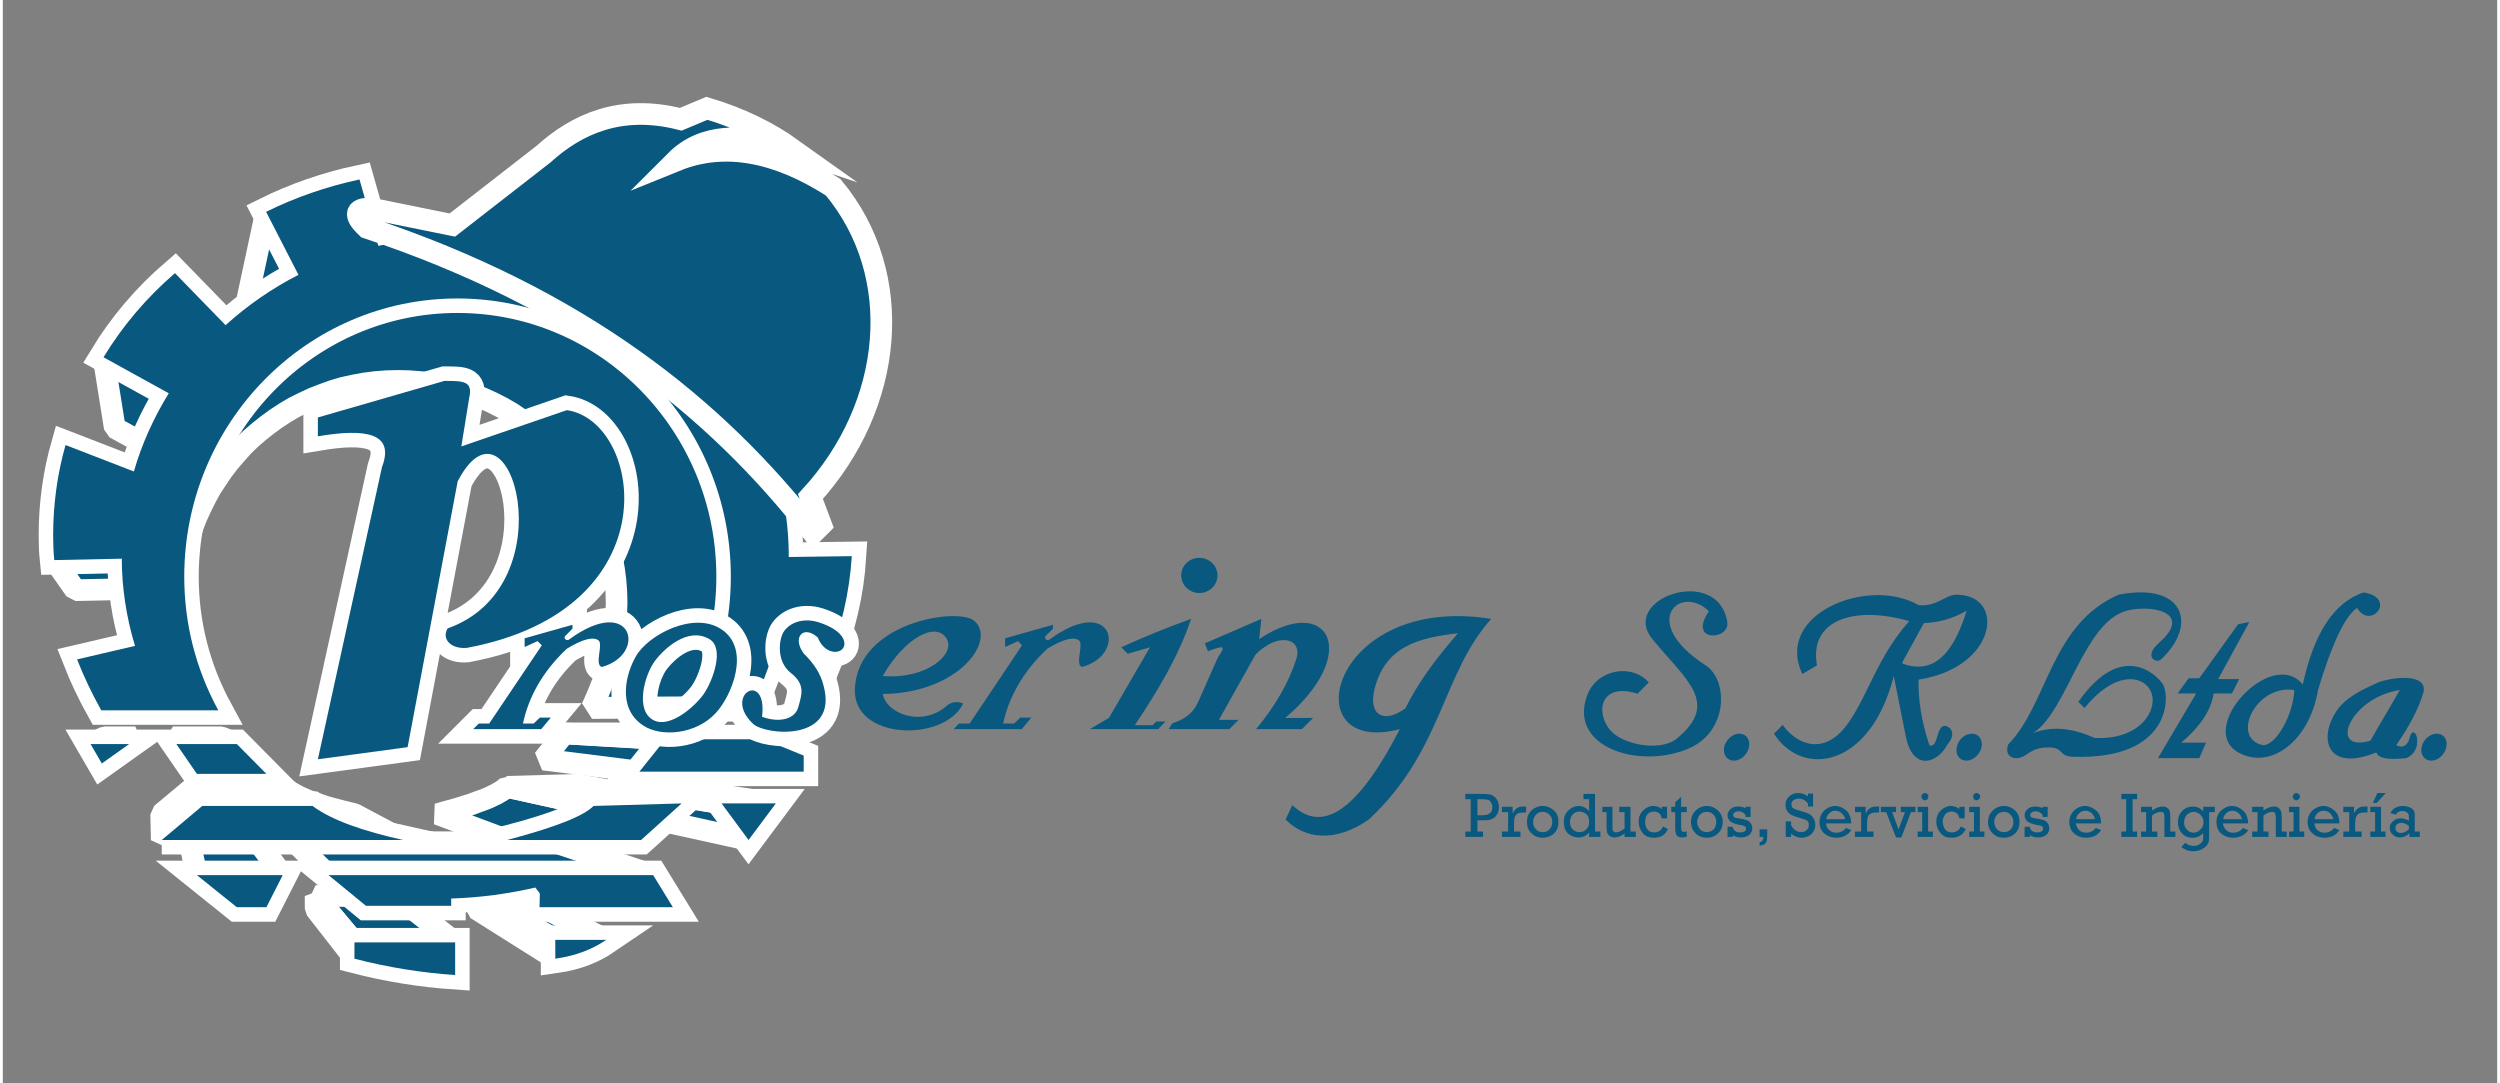 <?xml version="1.0" encoding="UTF-8"?>
<!DOCTYPE svg PUBLIC "-//W3C//DTD SVG 1.1//EN" "http://www.w3.org/Graphics/SVG/1.1/DTD/svg11.dtd">
<!-- Creator: CorelDRAW 2019 (64-Bit) -->
<svg xmlns="http://www.w3.org/2000/svg" xml:space="preserve" width="360px" height="156px" version="1.1" style="shape-rendering:geometricPrecision; text-rendering:geometricPrecision; image-rendering:optimizeQuality; fill-rule:evenodd; clip-rule:evenodd"
viewBox="0 0 88.67 38.51"
 xmlns:xlink="http://www.w3.org/1999/xlink">
 <rect x="0" y="0" width="88.67" height="38.51" fill="#808080" stroke="none"/>
 <defs>
  <style type="text/css">
   <![CDATA[
    .str2 {stroke:white;stroke-width:0.77;stroke-miterlimit:22.926}
    .str1 {stroke:white;stroke-width:1.03;stroke-miterlimit:22.926}
    .str0 {stroke:white;stroke-width:0.77;stroke-linejoin:bevel;stroke-miterlimit:22.926}
    .fil1 {fill:none}
    .fil0 {fill:#085880}
    .fil2 {fill:#085880;fill-rule:nonzero}
   ]]>
  </style>
 </defs>
 <g id="Capa_x0020_1">
  <g id="_2581283445952">
   <g>
    <g>
     <polygon class="fil0 str0" points="27.43,23.09 23.06,23.52 24.55,23.93 29.29,23.6 "/>
     <polygon class="fil0 str0" points="24.78,25.14 20.94,25.16 22.46,25.15 26.68,25.13 "/>
     <polygon class="fil0 str0" points="6.57,19 6.37,20.25 6.44,19.86 6.52,19.47 6.63,19.1 6.75,18.73 6.89,18.37 7.05,18.02 7.22,17.68 7.4,17.35 7.61,17.03 7.82,16.72 8.05,16.42 8.3,16.13 8.55,15.85 8.82,15.59 9.11,15.34 9.4,15.11 9.7,14.89 10.02,14.68 10.34,14.49 10.68,14.32 11.02,14.16 11.38,14.02 11.74,13.89 12.11,13.78 12.48,13.7 12.86,13.63 13.25,13.58 13.65,13.55 14.05,13.54 14.45,13.55 14.84,13.58 15.23,13.63 15.61,13.7 15.99,13.78 16.36,13.89 16.72,14.02 17.07,14.16 17.42,14.32 17.75,14.49 18.08,14.68 18.39,14.89 18.7,15.11 18.99,15.34 19.27,15.59 19.54,15.85 19.8,16.13 20.04,16.42 20.27,16.72 20.49,17.03 20.69,17.35 20.88,17.68 21.05,18.02 21.21,18.37 21.35,18.73 21.47,19.1 21.57,19.47 21.66,19.86 21.73,20.25 21.78,20.64 21.81,21.05 21.82,21.45 21.81,21.69 21.8,21.93 21.79,22.17 21.76,22.4 21.73,22.64 21.69,22.87 21.65,23.11 21.59,23.34 21.54,23.57 21.47,23.8 21.4,24.03 21.32,24.26 21.23,24.49 21.14,24.71 21.04,24.94 20.94,25.16 24.78,25.14 24.91,24.86 25.03,24.58 25.15,24.3 25.25,24.02 25.35,23.73 25.44,23.44 25.52,23.15 25.6,22.86 25.66,22.57 25.72,22.28 25.77,21.99 25.81,21.69 25.84,21.4 25.86,21.1 25.87,20.8 25.88,20.5 25.86,19.99 25.83,19.49 25.76,19 25.68,18.51 25.57,18.03 25.44,17.56 25.29,17.1 25.11,16.65 24.92,16.21 24.7,15.79 24.47,15.37 24.22,14.97 23.95,14.58 23.66,14.21 23.35,13.85 23.03,13.51 22.69,13.18 22.34,12.87 21.97,12.57 21.59,12.3 21.2,12.04 20.79,11.8 20.37,11.58 19.94,11.38 19.5,11.21 19.05,11.05 18.59,10.92 18.12,10.81 17.64,10.72 17.16,10.66 16.66,10.62 16.16,10.61 15.66,10.62 15.17,10.66 14.69,10.72 14.21,10.81 13.74,10.92 13.28,11.05 12.83,11.21 12.38,11.38 11.95,11.58 11.54,11.8 11.13,12.04 10.73,12.3 10.35,12.57 9.99,12.87 9.63,13.18 9.3,13.51 8.98,13.85 8.67,14.21 8.38,14.58 8.11,14.97 7.86,15.37 7.63,15.79 7.41,16.21 7.22,16.65 7.04,17.1 6.89,17.56 6.76,18.03 6.65,18.51 "/>
     <polygon class="fil0 str0" points="9.36,7.53 8.6,11.07 9.53,12.87 10.51,9.77 "/>
     <polygon class="fil0 str0" points="3.58,12.7 3.98,15.21 5.84,16.23 5.9,13.98 "/>
     <polygon class="fil0 str0" points="1.83,19.91 2.58,20.98 4.5,20.94 4.23,19.86 "/>
     <polygon class="fil0 str0" points="3.5,25.25 3.92,25.25 7.25,25.25 7.66,25.25 "/>
     <polygon class="fil0 str0" points="3.12,26.45 3.61,26.21 4.71,26.21 4.49,26.45 "/>
     <polygon class="fil0 str0" points="6.17,26.45 6.05,26.21 7.77,26.21 8.32,26.45 "/>
     <polygon class="fil0 str0" points="14.23,29.86 12.5,28.94 12.29,28.89 12.09,28.84 11.9,28.79 11.71,28.74 11.52,28.69 11.34,28.63 11.17,28.57 11.01,28.52 10.85,28.46 10.69,28.39 10.55,28.33 10.41,28.26 10.28,28.19 10.15,28.12 10.04,28.05 11.15,28.75 11.3,28.84 11.45,28.93 11.62,29.01 11.79,29.1 11.97,29.18 12.16,29.26 12.36,29.33 12.57,29.41 12.78,29.48 13.01,29.55 13.24,29.61 13.48,29.68 13.72,29.74 13.97,29.8 "/>
     <polygon class="fil0 str0" points="11.01,28.65 9.93,27.97 6.79,27.97 7.09,28.65 "/>
     <polygon class="fil0 str0" points="7.09,28.65 6.79,27.97 5.63,28.94 5.65,29.86 "/>
     <polygon class="fil0 str0" points="26.51,29.86 22.33,28.94 21.55,27.9 25.55,28.56 "/>
     <polygon class="fil0 str0" points="21,28.65 17.92,27.97 17.86,28.02 17.8,28.07 17.73,28.12 17.64,28.17 17.54,28.23 17.43,28.28 17.31,28.34 17.17,28.4 17.01,28.46 16.84,28.52 16.66,28.59 16.46,28.65 16.24,28.72 16,28.79 15.74,28.86 15.46,28.94 17.93,29.86 18.28,29.76 18.6,29.67 18.9,29.59 19.17,29.5 19.43,29.42 19.66,29.34 19.87,29.26 20.06,29.19 20.24,29.11 20.39,29.04 20.53,28.97 20.65,28.91 20.76,28.84 20.85,28.78 20.93,28.71 "/>
     <polygon class="fil0 str0" points="22.63,27.43 19.22,27 19.96,26.07 23.55,26.28 "/>
     <polygon class="fil0 str0" points="23.55,26.28 19.96,26.07 22.76,26.07 27.05,26.28 "/>
     <polygon class="fil0 str0" points="25.55,28.56 21.55,27.9 23.1,27.9 27.48,28.56 "/>
     <polygon class="fil0 str0" points="24.13,28.56 20.42,27.9 17.92,27.97 21,28.65 "/>
     <polygon class="fil0 str0" points="6.9,31.11 6.64,29.94 9.08,29.94 9.95,31.11 "/>
     <polygon class="fil0 str0" points="19.64,33.41 16.83,31.78 18.28,31.78 21.45,33.41 "/>
     <polygon class="fil0 str0" points="19.09,31.76 16.39,30.46 16.26,30.29 18.93,31.55 "/>
     <polygon class="fil0 str0" points="19.08,32.25 16.38,30.85 16.39,30.46 19.09,31.76 "/>
     <polygon class="fil0 str0" points="12.5,33.5 11.12,31.85 13.98,31.85 16.08,33.5 "/>
     <polygon class="fil0 str0" points="12.5,34.08 11.12,32.31 11.12,31.85 12.5,33.5 "/>
     <polygon class="fil0 str0" points="19.64,34.08 16.83,32.31 16.83,31.78 19.64,33.41 "/>
     <polygon class="fil0 str0" points="11.58,31.11 10.38,29.94 19.61,29.94 23.12,31.11 "/>
    </g>
    <g>
     <path class="fil1 str1" d="M7.66 25.25c-0.81,-1.49 -1.21,-3.1 -1.21,-4.75 0,-5.46 4.35,-9.89 9.71,-9.89 5.37,0 9.72,4.43 9.72,9.89 0,1.59 -0.38,3.16 -1.1,4.64l1.9 -0.01c0.26,-0.71 0.54,-1.37 0.75,-2.04l1.86 0.51c0.51,-1.24 0.81,-2.54 0.89,-3.83l-2.24 0.03c0,-6.27 -5.31,-11.36 -11.85,-11.36 -0.95,0 -1.86,0.1 -2.74,0.3l-0.67 -2.36c-1.17,0.25 -2.29,0.64 -3.32,1.15l1.15 2.24c-0.94,0.48 -1.82,1.09 -2.59,1.79l-1.8 -1.85c-1,0.86 -1.86,1.87 -2.54,2.99l2.32 1.28c-0.53,0.86 -0.96,1.8 -1.24,2.78l-2.43 -0.94c-0.29,1.02 -0.44,2.1 -0.44,3.21 0,0.29 0.01,0.59 0.04,0.88l2.4 -0.05c0,1.02 0.16,2.08 0.47,3.1l-2.06 0.48c0.24,0.61 0.52,1.2 0.86,1.81l4.16 0zm-4.54 1.2l1.37 0 -0.97 0.69 -0.4 -0.69zm3.05 0l2.15 0 1.05 1.06 -2.47 0 -0.73 -1.06zm-0.52 3.41l8.58 0c-1.39,-0.31 -2.52,-0.69 -3.22,-1.21l-3.92 0 -1.44 1.21zm12.28 0l4.76 0 1.44 -1.3 -3.13 0.09c-0.32,0.32 -1.15,0.7 -3.07,1.21zm4.7 -2.43l0.92 -1.15 3.5 0 1.42 0.58 0 0.57 -5.84 0zm2.92 1.13l1.93 0 -0.97 1.3 -0.96 -1.3zm-18.65 2.55l3.05 0 -0.58 1.14 -1.05 0 -1.42 -1.14zm4.68 0l11.54 0 0.7 1.14 -4.74 0 0.01 -0.49 -0.16 -0.21c-0.96,0.22 -1.96,0.36 -2.99,0.39l0 0.26 -3.03 0 -1.33 -1.09zm0.92 2.39l3.58 0 0 1.16c-1.19,-0.08 -2.38,-0.27 -3.58,-0.58l0 -0.58zm7.14 0.58l0 -0.67 1.81 0c-0.47,0.32 -1.04,0.56 -1.81,0.67z"/>
     <path id="1" class="fil0" d="M7.66 25.25c-0.81,-1.49 -1.21,-3.1 -1.21,-4.75 0,-5.46 4.35,-9.89 9.71,-9.89 5.37,0 9.72,4.43 9.72,9.89 0,1.59 -0.38,3.16 -1.1,4.64l1.9 -0.01c0.26,-0.71 0.54,-1.37 0.75,-2.04l1.86 0.51c0.51,-1.24 0.81,-2.54 0.89,-3.83l-2.24 0.03c0,-6.27 -5.31,-11.36 -11.85,-11.36 -0.95,0 -1.86,0.1 -2.74,0.3l-0.67 -2.36c-1.17,0.25 -2.29,0.64 -3.32,1.15l1.15 2.24c-0.94,0.48 -1.82,1.09 -2.59,1.79l-1.8 -1.85c-1,0.86 -1.86,1.87 -2.54,2.99l2.32 1.28c-0.53,0.86 -0.96,1.8 -1.24,2.78l-2.43 -0.94c-0.29,1.02 -0.44,2.1 -0.44,3.21 0,0.29 0.01,0.59 0.04,0.88l2.4 -0.05c0,1.02 0.16,2.08 0.47,3.1l-2.06 0.48c0.24,0.61 0.52,1.2 0.86,1.81l4.16 0zm-4.54 1.2l1.37 0 -0.97 0.69 -0.4 -0.69zm3.05 0l2.15 0 1.05 1.06 -2.47 0 -0.73 -1.06zm-0.52 3.41l8.58 0c-1.39,-0.31 -2.52,-0.69 -3.22,-1.21l-3.92 0 -1.44 1.21zm12.28 0l4.76 0 1.44 -1.3 -3.13 0.09c-0.32,0.32 -1.15,0.7 -3.07,1.21zm4.7 -2.43l0.92 -1.15 3.5 0 1.42 0.58 0 0.57 -5.84 0zm2.92 1.13l1.93 0 -0.97 1.3 -0.96 -1.3zm-18.65 2.55l3.05 0 -0.58 1.14 -1.05 0 -1.42 -1.14zm4.68 0l11.54 0 0.7 1.14 -4.74 0 0.01 -0.49 -0.16 -0.21c-0.96,0.22 -1.96,0.36 -2.99,0.39l0 0.26 -3.03 0 -1.33 -1.09zm0.92 2.39l3.58 0 0 1.16c-1.19,-0.08 -2.38,-0.27 -3.58,-0.58l0 -0.58zm7.14 0.58l0 -0.67 1.81 0c-0.47,0.32 -1.04,0.56 -1.81,0.67z"/>
    </g>
    <path class="fil0 str2" d="M12.95 8.1c7.54,2.51 12.37,6.35 15.86,10.84l0.28 -0.28 -0.38 -1.01c2.97,-3.24 3.41,-7.87 0.81,-10.99 -2.02,-1.3 -3.89,-1.64 -5.59,-0.95 0.93,-0.93 2.34,-1.01 4.13,-0.41 -0.84,-0.6 -1.85,-1.1 -3.03,-1.45l-0.93 0.39c-2.15,-0.55 -3.71,0.18 -4.88,1.24l-3.24 2.52 -2.71 -0.55c-0.56,-0.11 -0.97,0.06 -0.32,0.65z"/>
    <g>
     <path class="fil0" d="M84.16 26.33c-1.52,0.45 -0.74,-1.53 1.05,-1.8l-1.05 1.8zm-16.63 -2.8l0.76 -1.38c0.53,-0.02 1.03,-0.16 1.52,-0.44 -0.55,1.79 -1.34,2.22 -2.28,1.88l0 -0.06zm18.99 2.55c0.25,0 0.4,0.21 0.34,0.48 -0.05,0.26 -0.29,0.48 -0.53,0.48 -0.25,0 -0.4,-0.22 -0.35,-0.48 0.06,-0.27 0.3,-0.48 0.54,-0.48zm-16.52 0c0.24,0 0.39,0.21 0.34,0.48 -0.06,0.26 -0.3,0.48 -0.54,0.48 -0.24,0 -0.4,-0.22 -0.34,-0.48 0.05,-0.27 0.29,-0.48 0.54,-0.48zm15.08 0.41c0.48,-0.69 0.8,-1.31 0.97,-1.88 0.14,-0.61 -0.84,-0.59 -1.54,-0.38 -0.65,0.28 -1.26,0.58 -1.57,1.07 -0.63,0.98 -0.31,2.15 1.43,1.45 0.1,0.21 0.39,0.27 1.07,0.2 0.29,-0.13 0.42,-0.39 0.38,-0.7 -0.02,-0.21 -0.17,-0.31 -0.24,-0.1 -0.08,0.34 -0.24,0.47 -0.5,0.34zm-3.62 -1.96c-1.36,-0.22 -2.29,1.7 -1.12,1.96 0.5,0 1.08,-1.12 1.12,-1.96zm0.3 -0.2c-1.12,-1.36 -3.85,1.62 -2.25,2.44 1.13,0.59 2.49,-0.44 2.79,-2.24 0.48,-1.6 0.95,-2.63 1.39,-2.92 0.49,0.81 1.44,-0.36 0.23,-0.55 -1.06,0.35 -1.77,1.47 -2.16,3.27zm-4.45 0.32l0.39 -0.54 0.38 0 1.38 -1.92 0.4 -0.08 -1.11 2.03 0.75 0 -0.26 0.51 -0.65 0c-0.09,0.6 -0.48,1.18 -1.15,1.75l0.48 0 0.4 0 -0.24 0.55 -1.47 0 1.36 -2.3 -0.66 0zm-5.14 1.41c1.21,-0.76 1.79,-3.94 3.33,-4.35 0.84,-0.23 2.41,0.04 1.14,1.15 -0.56,0.49 -0.08,0.74 0.08,0.58 1.31,-1.22 0.84,-2.76 -1.51,-2.3 -2.42,1.06 -2.51,3.88 -3.92,5.32 -0.16,0.43 0.21,0.59 0.53,0.43 0.23,-0.12 0.38,-0.33 0.93,-0.32 0.52,0.01 0.33,0.31 0.82,0.33 3.53,0.13 3.47,-2.17 3.22,-2.57 -0.19,-0.31 -1.45,-1.61 -3.01,0.62l0.22 0.22c1.15,-1.42 2.19,-1.14 2.39,-0.51 0.2,0.65 -0.48,1.66 -2.04,1.57 -0.81,-0.37 -1.54,-0.42 -2.18,-0.17zm-9.21 0.02l0.31 -0.31c0.53,0.73 1.51,1.11 2.34,-0.08 0.71,-1.02 1.04,-2.35 2.16,-3.61 -1.98,-0.57 -3.57,-0.03 -3.28,1.57l-0.52 0.31c-1.01,-2.15 2.36,-3.48 4.13,-2.45 0.63,0.07 0.96,-0.36 1.32,-0.37 1.79,-0.03 1.51,2.58 -1.32,3.02 -0.01,0.7 0.09,1.45 0.39,2.34 0.33,0.08 0.22,-0.69 0.55,-0.7 0.27,0.05 0.37,0.34 0.09,0.66 -0.35,0.67 -1.2,0.96 -1.47,-0.22l-0.44 -2.21c-0.82,3.24 -3.23,3.65 -4.26,2.05zm-1.23 0c0.24,0 0.4,0.21 0.34,0.48 -0.05,0.26 -0.29,0.48 -0.53,0.48 -0.25,0 -0.4,-0.22 -0.35,-0.48 0.06,-0.27 0.3,-0.48 0.54,-0.48zm-1.08 -4.35c-0.78,1.12 0.77,1.04 0.65,0.37 -0.34,-2.04 -3.84,-0.82 -2.66,0.62 1.19,1.45 2.42,2.27 0.86,3.54 -0.58,0.47 -1.96,0.22 -2.39,-0.34 -0.51,-0.66 -0.28,-1.67 1,-1.26l0.4 -0.4c-0.57,-0.67 -1.83,-0.5 -2.19,0.46 -0.68,1.84 1.84,2.63 3.58,1.9 1.44,-0.59 1.45,-2.44 0.63,-2.97 -2.41,-1.56 -0.88,-2.91 0.12,-1.92z"/>
    </g>
    <g>
     <path class="fil1 str1" d="M11.2 26.99l2.28 -10.39c0.46,-1.21 -0.57,-1.38 -2.28,-1.09l0 -0.67 4.5 -1.3c0.66,0 1.02,0 0.88,0.6l-0.28 1.73 3.75 -1.29c2.7,0.39 3.77,7.08 -3.55,8.45 -0.57,0.05 -0.91,-0.31 -0.69,-0.69 4.31,-1.53 2.21,-8.8 0.36,-5.23l-1.78 9.45 -3.19 0.43zm15.79 -1.51c0.63,0.23 1.18,0.08 1.29,-0.35 0.12,-0.44 0.26,-0.8 -0.27,-1.21 -0.53,-0.42 -0.42,-1.22 -0.24,-1.48 0.22,-0.31 0.68,-0.49 1.23,-0.32 1,0.32 1.03,0.84 0.8,0.99 -0.2,0.14 -0.63,0.06 -0.83,-0.45 -0.52,-0.46 -0.92,0 -0.5,0.57 0.36,0.35 0.6,0.72 0.7,1.12 0.57,2.04 -2.07,1.79 -2.5,1.38 -1.1,-1.04 0.52,-1.93 0.32,-0.25zm-4.24 0.3c-0.93,-0.63 -0.59,-1.85 -0.25,-2.44 0.42,-0.76 2.06,-1.64 3.06,-0.96 1.04,0.71 0.34,2.37 -0.21,2.96 -0.7,0.77 -1.96,0.88 -2.6,0.44zm0.38 -0.18c-0.67,-0.35 -0.31,-1.61 0.04,-2.09 0.34,-0.46 1.19,-1.24 1.95,-0.79 0.54,0.32 0.13,1.47 -0.21,1.96 -0.33,0.46 -1.21,1.22 -1.78,0.92zm-6.41 0.32l0.2 -0.2 0.37 0 1.87 -2.78 -0.15 -0.15 -0.46 0.21 0 -0.31 1.7 -0.48 0 0.14 -0.26 0.26c-0.06,0.06 0.02,0.18 0.13,0.13 2.27,-1.67 2.81,0.53 1.17,0.97 -0.27,-0.09 0.07,-0.82 -0.12,-0.95 -0.19,-0.13 -0.54,-0.05 -1.12,0.3 -0.88,0.83 -1.36,1.73 -1.56,2.66l0.38 0 0.22 -0.21 0.39 0 -0.34 0.41 -2.42 0z"/>
     <path id="1" class="fil0" d="M11.2 26.99l2.28 -10.39c0.46,-1.21 -0.57,-1.38 -2.28,-1.09l0 -0.67 4.5 -1.3c0.66,0 1.02,0 0.88,0.6l-0.28 1.73 3.75 -1.29c2.7,0.39 3.77,7.08 -3.55,8.45 -0.57,0.05 -0.91,-0.31 -0.69,-0.69 4.31,-1.53 2.21,-8.8 0.36,-5.23l-1.78 9.45 -3.19 0.43zm15.79 -1.51c0.63,0.23 1.18,0.08 1.29,-0.35 0.12,-0.44 0.26,-0.8 -0.27,-1.21 -0.53,-0.42 -0.42,-1.22 -0.24,-1.48 0.22,-0.31 0.68,-0.49 1.23,-0.32 1,0.32 1.03,0.84 0.8,0.99 -0.2,0.14 -0.63,0.06 -0.83,-0.45 -0.52,-0.46 -0.92,0 -0.5,0.57 0.36,0.35 0.6,0.72 0.7,1.12 0.57,2.04 -2.07,1.79 -2.5,1.38 -1.1,-1.04 0.52,-1.93 0.32,-0.25zm-4.24 0.3c-0.93,-0.63 -0.59,-1.85 -0.25,-2.44 0.42,-0.76 2.06,-1.64 3.06,-0.96 1.04,0.71 0.34,2.37 -0.21,2.96 -0.7,0.77 -1.96,0.88 -2.6,0.44zm0.38 -0.18c-0.67,-0.35 -0.31,-1.61 0.04,-2.09 0.34,-0.46 1.19,-1.24 1.95,-0.79 0.54,0.32 0.13,1.47 -0.21,1.96 -0.33,0.46 -1.21,1.22 -1.78,0.92zm-6.41 0.32l0.2 -0.2 0.37 0 1.87 -2.78 -0.15 -0.15 -0.46 0.21 0 -0.31 1.7 -0.48 0 0.14 -0.26 0.26c-0.06,0.06 0.02,0.18 0.13,0.13 2.27,-1.67 2.81,0.53 1.17,0.97 -0.27,-0.09 0.07,-0.82 -0.12,-0.95 -0.19,-0.13 -0.54,-0.05 -1.12,0.3 -0.88,0.83 -1.36,1.73 -1.56,2.66l0.38 0 0.22 -0.21 0.39 0 -0.34 0.41 -2.42 0z"/>
    </g>
    <path class="fil0" d="M31.28 24.03c1.54,0.13 2.58,-0.76 2.28,-1.31 -0.37,-0.67 -1.52,-0.03 -2.28,1.31zm0 0.64c2.74,-0.03 4.08,-1.95 3.23,-2.62 -0.66,-0.46 -4.13,0.1 -4.22,2.44 -0.08,1.82 3.17,1.91 3.85,0.52 -0.18,-0.08 -0.36,-0.07 -0.54,0.04 -0.89,0.83 -2.19,0.33 -2.32,-0.38zm2.52 1.25l0.19 -0.2 0.38 0 1.86 -2.78 -0.14 -0.15 -0.46 0.21 0 -0.31 1.7 -0.48 0 0.14 -0.26 0.26c-0.06,0.06 0.02,0.18 0.13,0.13 2.27,-1.67 2.8,0.53 1.16,0.97 -0.26,-0.09 0.08,-0.82 -0.11,-0.95 -0.19,-0.13 -0.54,-0.05 -1.12,0.3 -0.88,0.83 -1.37,1.73 -1.57,2.66l0.39 0 0.22 -0.21 0.39 0 -0.34 0.41 -2.42 0zm5.96 -2.91l0.23 0.23 0.79 -0.23 -1.46 2.51 -0.68 0.4 2.43 0 0.26 -0.27 -0.33 0 -0.13 0.13 -0.63 0c0.83,-1.24 1.58,-2.5 2,-3.78 -0.92,0.33 -1.74,0.67 -2.48,1.01zm2.77 -3.18c0.36,0 0.65,0.28 0.65,0.62 0,0.35 -0.29,0.63 -0.65,0.63 -0.35,0 -0.64,-0.28 -0.64,-0.63 0,-0.34 0.29,-0.62 0.64,-0.62zm-1.09 6.09l2.16 0 0.33 -0.33 -0.7 0 1.3 -2.32c0.84,-0.84 1.69,-0.56 1.45,0.16 -0.26,0.82 -0.74,1.66 -1.43,2.49l1.63 0 0.4 -0.4 -0.99 0c2.73,-2.32 1.52,-4.44 -0.93,-2.8l0.08 -0.72 -2.01 0.87 0.11 0.28c0.61,-0.23 0.63,-0.19 0.35,0.23l-0.71 1.6c-0.16,0.33 -0.4,0.57 -0.9,0.73l-0.14 0.21zm10.29 -3.41c-0.79,0.9 -1.44,1.79 -1.87,2.67 -0.79,0.57 -1.3,0.22 -1.11,-0.63 0.36,-1.58 1.59,-1.88 2.98,-2.04zm1.18 -0.51c-5.76,-0.92 -7.07,4.92 -3.25,3.92 -1.58,3.07 -2.81,3.66 -3.82,2.7l-0.24 0.51c0.66,0.68 1.74,0.85 2.96,0 2.63,-2.45 2.59,-5.17 4.35,-7.13z"/>
    <path class="fil2" d="M52.18 29.56l0 -1.15 -0.19 0 0 -0.19 0.55 0c0.16,0 0.28,0.01 0.36,0.03 0.08,0.03 0.15,0.08 0.2,0.16 0.06,0.08 0.08,0.17 0.08,0.28 0,0.09 -0.01,0.17 -0.05,0.24 -0.04,0.07 -0.08,0.12 -0.13,0.15 -0.05,0.03 -0.11,0.06 -0.18,0.07 -0.07,0.01 -0.16,0.01 -0.3,0.01l-0.1 0 0 0.4 0.2 0 0 0.19 -0.63 0 0 -0.19 0.19 0zm0.24 -0.58l0.13 0c0.15,0 0.25,-0.02 0.31,-0.07 0.06,-0.04 0.09,-0.11 0.09,-0.22 0,-0.07 -0.02,-0.13 -0.05,-0.17 -0.03,-0.05 -0.07,-0.08 -0.11,-0.09 -0.05,-0.01 -0.12,-0.02 -0.23,-0.02l-0.14 0 0 0.57z"/>
    <path id="1" class="fil2" d="M53.51 29.56l0 -0.69 -0.22 0 0 -0.19 0.38 0 0 0.24c0.03,-0.06 0.06,-0.11 0.1,-0.15 0.04,-0.04 0.09,-0.07 0.13,-0.08 0.05,-0.02 0.11,-0.02 0.2,-0.02l0.05 0 0 0.21 -0.04 0c-0.11,0 -0.19,0.01 -0.24,0.03 -0.05,0.02 -0.09,0.06 -0.12,0.12 -0.02,0.05 -0.03,0.15 -0.03,0.3l0 0.23 0.23 0 0 0.19 -0.66 0 0 -0.19 0.22 0z"/>
    <path id="2" class="fil2" d="M54.18 29.22c0,-0.17 0.05,-0.3 0.16,-0.41 0.11,-0.1 0.24,-0.16 0.4,-0.16 0.15,0 0.29,0.06 0.4,0.16 0.11,0.1 0.16,0.24 0.16,0.41 0,0.17 -0.05,0.3 -0.16,0.41 -0.11,0.1 -0.25,0.15 -0.4,0.15 -0.16,0 -0.29,-0.05 -0.4,-0.16 -0.11,-0.1 -0.16,-0.24 -0.16,-0.4zm0.22 0c0,0.1 0.03,0.19 0.1,0.26 0.06,0.07 0.14,0.1 0.24,0.1 0.1,0 0.18,-0.03 0.24,-0.1 0.07,-0.07 0.1,-0.16 0.1,-0.26 0,-0.11 -0.03,-0.19 -0.1,-0.26 -0.07,-0.07 -0.15,-0.1 -0.24,-0.1 -0.1,0 -0.18,0.03 -0.24,0.1 -0.07,0.07 -0.1,0.16 -0.1,0.26z"/>
    <path id="3" class="fil2" d="M56.79 29.56l0 0.19 -0.4 0 0 -0.15c-0.1,0.11 -0.23,0.17 -0.38,0.17 -0.14,0 -0.26,-0.05 -0.37,-0.14 -0.1,-0.1 -0.15,-0.23 -0.15,-0.41 0,-0.17 0.05,-0.31 0.16,-0.41 0.11,-0.1 0.23,-0.16 0.36,-0.16 0.15,0 0.27,0.06 0.38,0.18l0 -0.42 -0.2 0 0 -0.19 0.41 0 0 1.34 0.19 0zm-1.08 -0.34c0,0.11 0.03,0.2 0.1,0.27 0.07,0.06 0.15,0.09 0.24,0.09 0.09,0 0.17,-0.03 0.24,-0.1 0.07,-0.06 0.1,-0.16 0.1,-0.27 0,-0.12 -0.03,-0.21 -0.1,-0.27 -0.08,-0.06 -0.16,-0.09 -0.24,-0.09 -0.1,0 -0.18,0.03 -0.24,0.1 -0.07,0.08 -0.1,0.16 -0.1,0.27z"/>
    <path id="4" class="fil2" d="M58.05 29.56l0 0.19 -0.4 0 0 -0.12c-0.12,0.09 -0.24,0.14 -0.35,0.14 -0.07,0 -0.13,-0.02 -0.18,-0.05 -0.04,-0.03 -0.07,-0.07 -0.09,-0.12 -0.01,-0.05 -0.02,-0.13 -0.02,-0.24l0 -0.49 -0.15 0 0 -0.19 0.36 0 0 0.65c0,0.08 0,0.14 0,0.16 0.01,0.03 0.02,0.05 0.04,0.07 0.02,0.02 0.05,0.03 0.08,0.03 0.1,0 0.2,-0.05 0.31,-0.14l0 -0.58 -0.19 0 0 -0.19 0.4 0 0 0.88 0.19 0z"/>
    <path id="5" class="fil2" d="M59.16 28.68l0 0.41 -0.19 0c-0.01,-0.08 -0.04,-0.14 -0.09,-0.18 -0.05,-0.04 -0.12,-0.06 -0.19,-0.06 -0.09,0 -0.17,0.03 -0.23,0.1 -0.05,0.07 -0.08,0.15 -0.08,0.26 0,0.1 0.02,0.19 0.08,0.27 0.06,0.08 0.14,0.11 0.24,0.11 0.15,0 0.25,-0.07 0.32,-0.21l0.17 0.09c-0.09,0.21 -0.26,0.31 -0.5,0.31 -0.17,0 -0.3,-0.05 -0.4,-0.17 -0.09,-0.12 -0.14,-0.25 -0.14,-0.4 0,-0.16 0.05,-0.29 0.16,-0.4 0.1,-0.1 0.22,-0.16 0.36,-0.16 0.12,0 0.22,0.04 0.3,0.11l0 -0.08 0.19 0z"/>
    <path id="6" class="fil2" d="M59.31 28.87l0 -0.19 0.14 0 0 -0.16 0.21 -0.19 0 0.35 0.2 0 0 0.19 -0.2 0 0 0.52c0,0.08 0.01,0.13 0.02,0.15 0.01,0.02 0.03,0.03 0.07,0.03 0.03,0 0.07,0 0.11,-0.02l0 0.19c-0.05,0.02 -0.11,0.03 -0.16,0.03 -0.06,0 -0.12,-0.01 -0.16,-0.04 -0.04,-0.03 -0.06,-0.07 -0.07,-0.11 -0.01,-0.04 -0.02,-0.12 -0.02,-0.22l0 -0.53 -0.14 0z"/>
    <path id="7" class="fil2" d="M60.01 29.22c0,-0.17 0.06,-0.3 0.17,-0.41 0.1,-0.1 0.24,-0.16 0.39,-0.16 0.16,0 0.29,0.06 0.4,0.16 0.11,0.1 0.17,0.24 0.17,0.41 0,0.17 -0.06,0.3 -0.17,0.41 -0.11,0.1 -0.24,0.15 -0.4,0.15 -0.15,0 -0.29,-0.05 -0.4,-0.16 -0.1,-0.1 -0.16,-0.24 -0.16,-0.4zm0.22 0c0,0.1 0.04,0.19 0.1,0.26 0.07,0.07 0.15,0.1 0.24,0.1 0.1,0 0.18,-0.03 0.25,-0.1 0.06,-0.07 0.09,-0.16 0.09,-0.26 0,-0.11 -0.03,-0.19 -0.1,-0.26 -0.06,-0.07 -0.14,-0.1 -0.24,-0.1 -0.09,0 -0.18,0.03 -0.24,0.1 -0.06,0.07 -0.1,0.16 -0.1,0.26z"/>
    <path id="8" class="fil2" d="M61.31 29.75l0 -0.36 0.19 0 0 0.03c0.01,0.05 0.04,0.09 0.08,0.12 0.05,0.04 0.11,0.05 0.17,0.05 0.07,0 0.12,-0.01 0.16,-0.03 0.04,-0.03 0.06,-0.06 0.06,-0.1 0,-0.04 -0.01,-0.07 -0.05,-0.09 -0.03,-0.02 -0.1,-0.04 -0.2,-0.05 -0.14,-0.03 -0.25,-0.07 -0.31,-0.12 -0.06,-0.06 -0.1,-0.13 -0.1,-0.22 0,-0.09 0.04,-0.16 0.11,-0.22 0.06,-0.06 0.15,-0.09 0.27,-0.09 0.1,0 0.18,0.02 0.26,0.06l0 -0.05 0.18 0 0 0.36 -0.18 0 0 -0.07c-0.06,-0.08 -0.14,-0.13 -0.25,-0.13 -0.06,0 -0.1,0.01 -0.14,0.04 -0.03,0.02 -0.05,0.05 -0.05,0.09 0,0.04 0.02,0.07 0.05,0.09 0.03,0.01 0.1,0.03 0.21,0.04 0.1,0.02 0.18,0.04 0.24,0.06 0.05,0.02 0.09,0.06 0.13,0.11 0.03,0.05 0.05,0.11 0.05,0.18 0,0.09 -0.04,0.17 -0.11,0.23 -0.08,0.06 -0.18,0.09 -0.3,0.09 -0.11,0 -0.21,-0.03 -0.28,-0.08l0 0.06 -0.19 0z"/>
    <path id="9" class="fil2" d="M62.45 29.75l0 -0.27 0.27 0 0 0.24c0,0.08 -0.01,0.14 -0.02,0.18 -0.01,0.05 -0.04,0.08 -0.08,0.11 -0.04,0.03 -0.1,0.04 -0.17,0.05l0 -0.12c0.09,-0.01 0.13,-0.07 0.13,-0.16 0,-0.01 0,-0.02 0,-0.03l-0.13 0z"/>
    <path id="10" class="fil2" d="M63.38 29.75l0 -0.55 0.19 0 0 0.13c0.09,0.17 0.21,0.25 0.36,0.25 0.07,0 0.14,-0.02 0.19,-0.07 0.05,-0.04 0.08,-0.1 0.08,-0.18 0,-0.07 -0.02,-0.13 -0.06,-0.16 -0.05,-0.03 -0.13,-0.06 -0.25,-0.09 -0.13,-0.04 -0.24,-0.07 -0.3,-0.11 -0.07,-0.03 -0.12,-0.08 -0.16,-0.14 -0.04,-0.06 -0.06,-0.13 -0.06,-0.21 0,-0.13 0.04,-0.23 0.13,-0.31 0.09,-0.08 0.19,-0.12 0.32,-0.12 0.13,0 0.24,0.04 0.35,0.12l0 -0.1 0.18 0 0 0.46 -0.18 0 0 -0.1c-0.08,-0.12 -0.19,-0.18 -0.33,-0.18 -0.08,0 -0.15,0.02 -0.19,0.06 -0.05,0.04 -0.07,0.08 -0.07,0.14 0,0.04 0.01,0.07 0.03,0.11 0.03,0.03 0.06,0.05 0.09,0.06 0.04,0.02 0.11,0.04 0.21,0.07 0.13,0.03 0.23,0.07 0.29,0.1 0.06,0.03 0.12,0.08 0.16,0.15 0.05,0.07 0.07,0.15 0.07,0.24 0,0.14 -0.05,0.24 -0.14,0.33 -0.09,0.08 -0.21,0.13 -0.34,0.13 -0.14,0 -0.27,-0.05 -0.38,-0.15l0 0.12 -0.19 0z"/>
    <path id="11" class="fil2" d="M65.71 29.27l-0.9 0c0.01,0.1 0.05,0.18 0.12,0.24 0.06,0.06 0.14,0.09 0.25,0.09 0.14,0 0.26,-0.06 0.34,-0.17l0.19 0.08c-0.06,0.09 -0.14,0.16 -0.24,0.21 -0.09,0.04 -0.19,0.06 -0.3,0.06 -0.16,0 -0.3,-0.05 -0.42,-0.15 -0.11,-0.1 -0.17,-0.24 -0.17,-0.41 0,-0.17 0.06,-0.3 0.17,-0.41 0.11,-0.1 0.24,-0.16 0.39,-0.16 0.14,0 0.27,0.06 0.39,0.16 0.11,0.1 0.17,0.26 0.18,0.46zm-0.22 -0.15c-0.01,-0.08 -0.05,-0.14 -0.12,-0.21 -0.06,-0.06 -0.14,-0.09 -0.23,-0.09 -0.08,0 -0.15,0.03 -0.21,0.09 -0.06,0.05 -0.1,0.12 -0.11,0.21l0.67 0z"/>
    <path id="12" class="fil2" d="M66.06 29.56l0 -0.69 -0.22 0 0 -0.19 0.38 0 0 0.24c0.03,-0.06 0.06,-0.11 0.1,-0.15 0.04,-0.04 0.09,-0.07 0.13,-0.08 0.05,-0.02 0.12,-0.02 0.2,-0.02l0.05 0 0 0.21 -0.04 0c-0.11,0 -0.19,0.01 -0.24,0.03 -0.05,0.02 -0.09,0.06 -0.12,0.12 -0.02,0.05 -0.03,0.15 -0.03,0.3l0 0.23 0.23 0 0 0.19 -0.66 0 0 -0.19 0.22 0z"/>
    <polygon id="13" class="fil2" points="67.3,29.77 66.95,28.87 66.76,28.87 66.76,28.68 67.3,28.68 67.3,28.87 67.16,28.87 67.39,29.48 67.62,28.87 67.47,28.87 67.47,28.68 67.99,28.68 67.99,28.87 67.83,28.87 67.49,29.77 "/>
    <path id="14" class="fil2" d="M68.2 28.32c0,-0.03 0.01,-0.06 0.04,-0.09 0.02,-0.02 0.05,-0.04 0.09,-0.04 0.03,0 0.06,0.02 0.09,0.04 0.02,0.02 0.03,0.05 0.03,0.09 0,0.03 -0.01,0.06 -0.03,0.09 -0.03,0.02 -0.06,0.04 -0.09,0.04 -0.04,0 -0.07,-0.02 -0.09,-0.04 -0.03,-0.03 -0.04,-0.06 -0.04,-0.09zm0.03 1.24l0 -0.69 -0.16 0 0 -0.19 0.37 0 0 0.88 0.17 0 0 0.19 -0.54 0 0 -0.19 0.16 0z"/>
    <path id="15" class="fil2" d="M69.74 28.68l0 0.41 -0.19 0c-0.01,-0.08 -0.04,-0.14 -0.09,-0.18 -0.05,-0.04 -0.11,-0.06 -0.19,-0.06 -0.09,0 -0.17,0.03 -0.22,0.1 -0.06,0.07 -0.09,0.15 -0.09,0.26 0,0.1 0.03,0.19 0.08,0.27 0.06,0.08 0.14,0.11 0.24,0.11 0.15,0 0.26,-0.07 0.32,-0.21l0.18 0.09c-0.1,0.21 -0.27,0.31 -0.51,0.31 -0.17,0 -0.3,-0.05 -0.39,-0.17 -0.1,-0.12 -0.15,-0.25 -0.15,-0.4 0,-0.16 0.05,-0.29 0.16,-0.4 0.1,-0.1 0.23,-0.16 0.36,-0.16 0.12,0 0.22,0.04 0.3,0.11l0 -0.08 0.19 0z"/>
    <path id="16" class="fil2" d="M70.04 28.32c0,-0.03 0.01,-0.06 0.03,-0.09 0.03,-0.02 0.06,-0.04 0.09,-0.04 0.04,0 0.07,0.02 0.09,0.04 0.03,0.02 0.04,0.05 0.04,0.09 0,0.03 -0.01,0.06 -0.04,0.09 -0.02,0.02 -0.05,0.04 -0.09,0.04 -0.03,0 -0.06,-0.02 -0.09,-0.04 -0.02,-0.03 -0.03,-0.06 -0.03,-0.09zm0.03 1.24l0 -0.69 -0.17 0 0 -0.19 0.38 0 0 0.88 0.16 0 0 0.19 -0.54 0 0 -0.19 0.17 0z"/>
    <path id="17" class="fil2" d="M70.57 29.22c0,-0.17 0.06,-0.3 0.17,-0.41 0.1,-0.1 0.24,-0.16 0.39,-0.16 0.16,0 0.29,0.06 0.4,0.16 0.11,0.1 0.16,0.24 0.16,0.41 0,0.17 -0.05,0.3 -0.16,0.41 -0.11,0.1 -0.24,0.15 -0.4,0.15 -0.16,0 -0.29,-0.05 -0.4,-0.16 -0.1,-0.1 -0.16,-0.24 -0.16,-0.4zm0.22 0c0,0.1 0.04,0.19 0.1,0.26 0.07,0.07 0.15,0.1 0.24,0.1 0.1,0 0.18,-0.03 0.25,-0.1 0.06,-0.07 0.09,-0.16 0.09,-0.26 0,-0.11 -0.03,-0.19 -0.1,-0.26 -0.06,-0.07 -0.14,-0.1 -0.24,-0.1 -0.09,0 -0.18,0.03 -0.24,0.1 -0.06,0.07 -0.1,0.16 -0.1,0.26z"/>
    <path id="18" class="fil2" d="M71.87 29.75l0 -0.36 0.19 0 0 0.03c0.01,0.05 0.03,0.09 0.08,0.12 0.05,0.04 0.11,0.05 0.17,0.05 0.07,0 0.12,-0.01 0.16,-0.03 0.04,-0.03 0.06,-0.06 0.06,-0.1 0,-0.04 -0.01,-0.07 -0.05,-0.09 -0.03,-0.02 -0.1,-0.04 -0.2,-0.05 -0.14,-0.03 -0.25,-0.07 -0.31,-0.12 -0.06,-0.06 -0.1,-0.13 -0.1,-0.22 0,-0.09 0.04,-0.16 0.11,-0.22 0.06,-0.06 0.15,-0.09 0.27,-0.09 0.1,0 0.18,0.02 0.26,0.06l0 -0.05 0.18 0 0 0.36 -0.18 0 0 -0.07c-0.06,-0.08 -0.14,-0.13 -0.25,-0.13 -0.06,0 -0.1,0.01 -0.14,0.04 -0.03,0.02 -0.05,0.05 -0.05,0.09 0,0.04 0.02,0.07 0.05,0.09 0.03,0.01 0.1,0.03 0.21,0.04 0.1,0.02 0.18,0.04 0.24,0.06 0.05,0.02 0.09,0.06 0.13,0.11 0.03,0.05 0.05,0.11 0.05,0.18 0,0.09 -0.04,0.17 -0.11,0.23 -0.08,0.06 -0.18,0.09 -0.3,0.09 -0.11,0 -0.21,-0.03 -0.28,-0.08l0 0.06 -0.19 0z"/>
    <path id="19" class="fil2" d="M74.59 29.27l-0.9 0c0.02,0.1 0.06,0.18 0.12,0.24 0.06,0.06 0.15,0.09 0.25,0.09 0.14,0 0.26,-0.06 0.34,-0.17l0.19 0.08c-0.06,0.09 -0.14,0.16 -0.23,0.21 -0.1,0.04 -0.2,0.06 -0.31,0.06 -0.16,0 -0.3,-0.05 -0.42,-0.15 -0.11,-0.1 -0.17,-0.24 -0.17,-0.41 0,-0.17 0.06,-0.3 0.17,-0.41 0.11,-0.1 0.24,-0.16 0.39,-0.16 0.14,0 0.27,0.06 0.39,0.16 0.12,0.1 0.18,0.26 0.18,0.46zm-0.22 -0.15c-0.01,-0.08 -0.05,-0.14 -0.11,-0.21 -0.07,-0.06 -0.14,-0.09 -0.24,-0.09 -0.08,0 -0.15,0.03 -0.21,0.09 -0.06,0.05 -0.1,0.12 -0.11,0.21l0.67 0z"/>
    <polygon id="20" class="fil2" points="75.48,29.56 75.48,28.41 75.31,28.41 75.31,28.22 75.87,28.22 75.87,28.41 75.71,28.41 75.71,29.56 75.87,29.56 75.87,29.75 75.31,29.75 75.31,29.56 "/>
    <path id="21" class="fil2" d="M76.4 28.68l0 0.13c0.14,-0.09 0.26,-0.14 0.37,-0.14 0.07,0 0.13,0.01 0.17,0.05 0.05,0.03 0.08,0.07 0.09,0.12 0.01,0.04 0.02,0.11 0.02,0.2l0 0.52 0.18 0 0 0.19 -0.39 0 0 -0.7c0,-0.08 -0.01,-0.13 -0.03,-0.16 -0.03,-0.02 -0.06,-0.03 -0.09,-0.03 -0.1,0 -0.2,0.04 -0.32,0.13l0 0.57 0.19 0 0 0.19 -0.58 0 0 -0.19 0.18 0 0 -0.69 -0.18 0 0 -0.19 0.39 0z"/>
    <path id="22" class="fil2" d="M78.63 28.68l0 0.19 -0.2 0 0 0.8c0,0.1 0,0.18 -0.01,0.23 -0.01,0.06 -0.04,0.11 -0.08,0.16 -0.05,0.06 -0.11,0.1 -0.19,0.14 -0.09,0.04 -0.18,0.06 -0.29,0.06 -0.15,0 -0.29,-0.05 -0.42,-0.15l0.14 -0.15c0.09,0.07 0.19,0.11 0.3,0.11 0.06,0 0.12,-0.01 0.17,-0.04 0.05,-0.02 0.09,-0.05 0.11,-0.08 0.03,-0.03 0.05,-0.07 0.05,-0.1 0.01,-0.03 0.01,-0.08 0.01,-0.15l0 -0.09c-0.03,0.04 -0.08,0.08 -0.15,0.12 -0.07,0.03 -0.15,0.05 -0.23,0.05 -0.16,0 -0.28,-0.05 -0.38,-0.16 -0.09,-0.1 -0.14,-0.23 -0.14,-0.39 0,-0.17 0.05,-0.3 0.16,-0.41 0.1,-0.1 0.23,-0.15 0.37,-0.15 0.14,0 0.26,0.05 0.37,0.17l0 -0.16 0.41 0zm-1.09 0.55c0,0.11 0.03,0.19 0.1,0.26 0.06,0.07 0.14,0.11 0.24,0.11 0.09,0 0.17,-0.04 0.24,-0.11 0.07,-0.07 0.11,-0.15 0.11,-0.26 0,-0.11 -0.04,-0.2 -0.11,-0.27 -0.07,-0.06 -0.15,-0.1 -0.24,-0.1 -0.09,0 -0.17,0.04 -0.24,0.1 -0.06,0.07 -0.1,0.16 -0.1,0.27z"/>
    <path id="23" class="fil2" d="M79.82 29.27l-0.9 0c0.01,0.1 0.05,0.18 0.12,0.24 0.06,0.06 0.14,0.09 0.24,0.09 0.15,0 0.27,-0.06 0.35,-0.17l0.19 0.08c-0.06,0.09 -0.14,0.16 -0.24,0.21 -0.1,0.04 -0.2,0.06 -0.3,0.06 -0.16,0 -0.3,-0.05 -0.42,-0.15 -0.12,-0.1 -0.17,-0.24 -0.17,-0.41 0,-0.17 0.05,-0.3 0.17,-0.41 0.11,-0.1 0.24,-0.16 0.38,-0.16 0.15,0 0.28,0.06 0.39,0.16 0.12,0.1 0.18,0.26 0.19,0.46zm-0.22 -0.15c-0.02,-0.08 -0.05,-0.14 -0.12,-0.21 -0.06,-0.06 -0.14,-0.09 -0.23,-0.09 -0.08,0 -0.15,0.03 -0.21,0.09 -0.06,0.05 -0.1,0.12 -0.11,0.21l0.67 0z"/>
    <path id="24" class="fil2" d="M80.36 28.68l0 0.13c0.13,-0.09 0.25,-0.14 0.37,-0.14 0.06,0 0.12,0.01 0.17,0.05 0.04,0.03 0.07,0.07 0.09,0.12 0.01,0.04 0.02,0.11 0.02,0.2l0 0.52 0.18 0 0 0.19 -0.39 0 0 -0.7c0,-0.08 -0.02,-0.13 -0.04,-0.16 -0.02,-0.02 -0.05,-0.03 -0.09,-0.03 -0.09,0 -0.2,0.04 -0.31,0.13l0 0.57 0.18 0 0 0.19 -0.58 0 0 -0.19 0.19 0 0 -0.69 -0.19 0 0 -0.19 0.4 0z"/>
    <path id="25" class="fil2" d="M81.4 28.32c0,-0.03 0.02,-0.06 0.04,-0.09 0.02,-0.02 0.05,-0.04 0.09,-0.04 0.04,0 0.06,0.02 0.09,0.04 0.02,0.02 0.04,0.05 0.04,0.09 0,0.03 -0.02,0.06 -0.04,0.09 -0.03,0.02 -0.05,0.04 -0.09,0.04 -0.03,0 -0.06,-0.02 -0.09,-0.04 -0.02,-0.03 -0.04,-0.06 -0.04,-0.09zm0.03 1.24l0 -0.69 -0.16 0 0 -0.19 0.37 0 0 0.88 0.17 0 0 0.19 -0.54 0 0 -0.19 0.16 0z"/>
    <path id="26" class="fil2" d="M83.06 29.27l-0.89 0c0.01,0.1 0.05,0.18 0.11,0.24 0.07,0.06 0.15,0.09 0.25,0.09 0.15,0 0.26,-0.06 0.35,-0.17l0.18 0.08c-0.06,0.09 -0.13,0.16 -0.23,0.21 -0.1,0.04 -0.2,0.06 -0.3,0.06 -0.17,0 -0.31,-0.05 -0.42,-0.15 -0.12,-0.1 -0.18,-0.24 -0.18,-0.41 0,-0.17 0.06,-0.3 0.17,-0.41 0.12,-0.1 0.25,-0.16 0.39,-0.16 0.15,0 0.28,0.06 0.39,0.16 0.12,0.1 0.18,0.26 0.18,0.46zm-0.21 -0.15c-0.02,-0.08 -0.06,-0.14 -0.12,-0.21 -0.06,-0.06 -0.14,-0.09 -0.23,-0.09 -0.08,0 -0.16,0.03 -0.22,0.09 -0.06,0.05 -0.09,0.12 -0.1,0.21l0.67 0z"/>
    <path id="27" class="fil2" d="M83.41 29.56l0 -0.69 -0.21 0 0 -0.19 0.38 0 0 0.24c0.02,-0.06 0.06,-0.11 0.1,-0.15 0.04,-0.04 0.08,-0.07 0.13,-0.08 0.05,-0.02 0.11,-0.02 0.19,-0.02l0.06 0 0 0.21 -0.04 0c-0.11,0 -0.19,0.01 -0.24,0.03 -0.06,0.02 -0.09,0.06 -0.12,0.12 -0.03,0.05 -0.04,0.15 -0.04,0.3l0 0.23 0.23 0 0 0.19 -0.65 0 0 -0.19 0.21 0z"/>
    <path id="28" class="fil2" d="M84.33 29.56l0 -0.69 -0.17 0 0 -0.19 0.38 0 0 0.88 0.16 0 0 0.19 -0.54 0 0 -0.19 0.17 0zm-0.08 -1.02l0.16 -0.35 0.3 0 -0.32 0.35 -0.14 0z"/>
    <path id="29" class="fil2" d="M85.92 29.56l0 0.19 -0.37 0 0 -0.13c-0.1,0.1 -0.21,0.15 -0.34,0.15 -0.09,0 -0.18,-0.03 -0.25,-0.1 -0.07,-0.06 -0.11,-0.14 -0.11,-0.24 0,-0.1 0.04,-0.18 0.12,-0.24 0.07,-0.07 0.16,-0.1 0.27,-0.1 0.1,0 0.2,0.03 0.29,0.09l0 -0.11c0,-0.05 0,-0.09 -0.01,-0.12 -0.01,-0.03 -0.04,-0.06 -0.08,-0.08 -0.03,-0.03 -0.08,-0.04 -0.14,-0.04 -0.11,0 -0.19,0.04 -0.23,0.13l-0.2 -0.06c0.09,-0.16 0.24,-0.25 0.46,-0.25 0.08,0 0.15,0.02 0.21,0.04 0.05,0.02 0.1,0.05 0.13,0.08 0.03,0.03 0.05,0.07 0.06,0.11 0.01,0.04 0.01,0.1 0.01,0.19l0 0.49 0.18 0zm-0.39 -0.2c-0.09,-0.07 -0.18,-0.11 -0.27,-0.11 -0.06,0 -0.11,0.02 -0.15,0.05 -0.04,0.03 -0.06,0.08 -0.06,0.13 0,0.05 0.02,0.09 0.05,0.13 0.04,0.03 0.09,0.05 0.14,0.05 0.11,0 0.2,-0.05 0.29,-0.13l0 -0.12z"/>
   </g>
   <rect class="fil1" width="88.67" height="38.51"/>
  </g>
 </g>
</svg>
